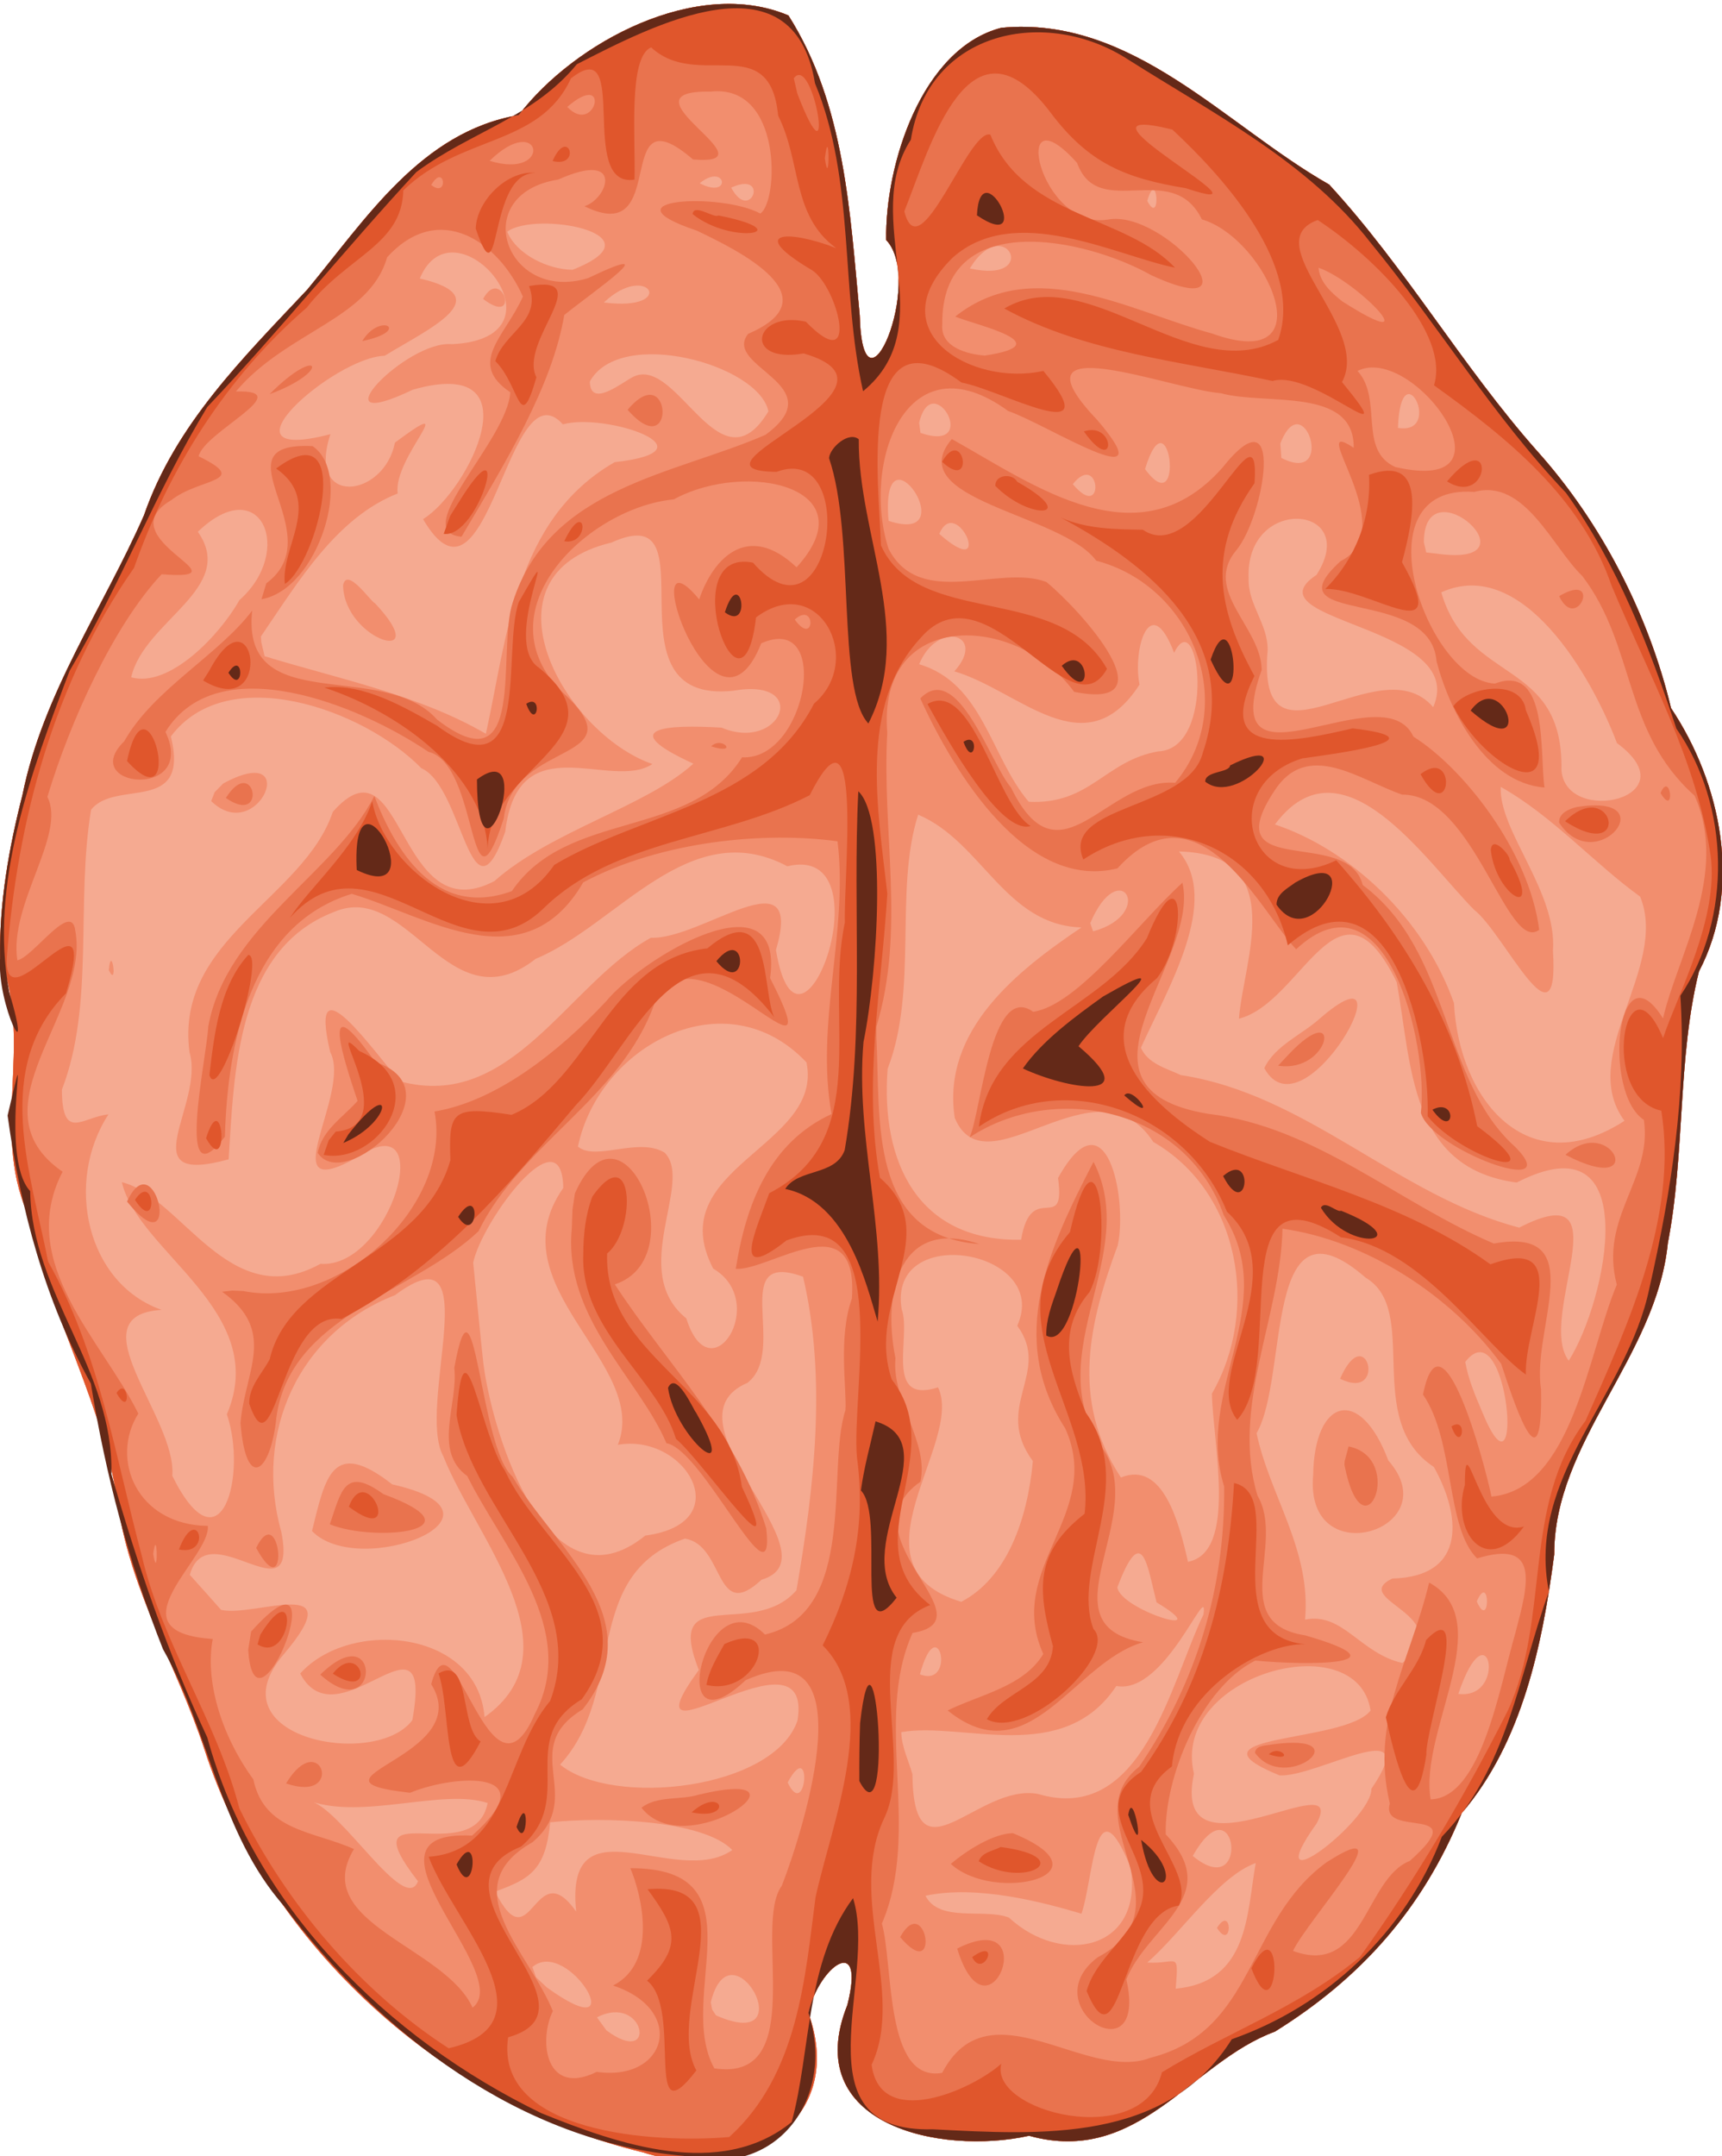 <?xml version="1.0"?>
<svg xmlns:rdf="http://www.w3.org/1999/02/22-rdf-syntax-ns#" xmlns="http://www.w3.org/2000/svg" xmlns:cc="http://creativecommons.org/ns#" xmlns:dc="http://purl.org/dc/elements/1.1/" xmlns:svg="http://www.w3.org/2000/svg" id="svg2" viewBox="0 0 271.75 340.13" version="1.0">
  <defs id="defs5">
    <filter id="filter2927">
      <feGaussianBlur id="feGaussianBlur2929" stdDeviation="1.53"/>
    </filter>
    <filter id="filter2943">
      <feGaussianBlur id="feGaussianBlur2945" stdDeviation="1.071"/>
    </filter>
    <filter id="filter2955">
      <feGaussianBlur id="feGaussianBlur2957" stdDeviation="0.612"/>
    </filter>
    <filter id="filter2963">
      <feGaussianBlur id="feGaussianBlur2965" stdDeviation="0.612"/>
    </filter>
  </defs>
  <path id="path2343" d="m0.016 151.06c5.445 13.96-1.93 27.95 4.956 41.71 3.14 15.46 11.602 29.17 13.7 44.98 2.055 13.47 9.266 25.13 13.546 38.08 10.044 31.11 37.636 56.11 69.312 63.73 15.43 4.99 32.3-4.63 26.04-22 1.62-7.29 9.09-12.82 6.16-1.27-7.57 18.95 14.69 23.74 28.67 20.64 17.31 4.8 25.57-11.58 38.79-16.43 13.45-8.36 23.31-19.27 29.48-34.46 9.58-11.24 12.72-26.53 14.6-40.81-0.05-17.76 16.12-31.14 17.93-49.12 2.73-14.1 1.5-29.18 4.91-42.86 6.92-13.15 3.55-29.63-4.41-41.55-3.51-14.672-10.94-29.207-21.15-40.574-11.79-13.311-20.73-28.899-32.8-42.012-16.4-9.312-31.05-26.687-51.73-24.728-12.58 3.246-18.37 21.633-18.17 33.474 6.05 6.364-3.71 30.064-4.18 11.862-1.53-16.127-2.32-33.196-11.25-47.283-14.4-6.108-33.716 4.157-42.56 15.719-15.387 2.617-24.077 16.334-33.363 27.529-10.131 10.782-20.799 21.236-25.782 35.623-6.437 14.654-15.942 28.09-19.167 44.1-2.142 8.37-3.669 16.99-3.532 25.65z" fill="#f5aa91"/>
  <path id="path2341" filter="url(#filter2955)" d="m0.016 151.06c5.445 13.96-1.93 27.95 4.956 41.71 3.14 15.46 11.602 29.17 13.7 44.98 2.055 13.47 9.266 25.13 13.546 38.08 10.044 31.11 37.636 56.11 69.312 63.73 15.43 4.99 32.3-4.63 26.04-22 1.62-7.29 9.09-12.82 6.16-1.27-7.57 18.95 14.69 23.74 28.67 20.64 17.31 4.8 25.57-11.58 38.79-16.43 13.45-8.36 23.31-19.27 29.48-34.46 9.58-11.24 12.72-26.53 14.6-40.81-0.05-17.76 16.12-31.14 17.93-49.12 2.73-14.1 1.5-29.18 4.91-42.86 6.92-13.15 3.55-29.63-4.41-41.55-3.51-14.672-10.94-29.207-21.15-40.574-11.79-13.311-20.73-28.899-32.8-42.012-16.4-9.312-31.05-26.687-51.73-24.728-12.58 3.246-18.37 21.633-18.17 33.474 6.05 6.364-3.71 30.064-4.18 11.862-1.53-16.127-2.32-33.196-11.25-47.283-14.4-6.108-33.716 4.157-42.56 15.719-15.387 2.617-24.077 16.334-33.363 27.529-10.131 10.782-20.799 21.236-25.782 35.623-6.437 14.654-15.942 28.09-19.167 44.1-2.142 8.37-3.669 16.99-3.532 25.65zm9.75 20.85c5.197-13.49 2.164-29.44 4.606-44.16 3.822-4.91 15.653 0.82 12.59-11.57 8.951-11.94 30.412-4.31 39.546 5.02 6.613 2.88 7.729 25.62 13.227 9.99 2.021-17.04 16.693-6.32 23.215-10.66-14.045-4.88-27.902-29.823-6.465-34.935 16.525-7.497-1.808 25.625 19.205 23.375 12.35-2.16 7.63 9.79-1.82 5.82-8.74-0.52-16.849 0.01-4.45 5.68-7.33 6.71-22.498 10.63-31.405 18.53-15.444 8.1-14.242-23.64-25.497-10.92-4.575 13.65-24.981 20.05-22.614 37.9 2.452 8.3-9.598 21.26 6.173 16.91 0.888-13.73 1.242-33.08 16.6-39.01 11.796-5.13 18.181 18.13 31.861 7.38 12.89-5.35 24.252-22.83 39.712-14.6 15.97-3.86 1.91 35.69-1.8 13.2 4.59-15.45-11.65-1.6-19.74-1.92-13.067 7.17-21.943 27.42-39.56 22.65-3.999-4.39-14.647-19.91-11.048-4.64 3.498 6.49-9.652 24.46 4.289 16.61 12.962-8.71 5.255 17.59-5.823 16.82-14.347 7.94-21.839-10.53-31.333-12.88 2.53 11.05 23.514 20.39 16.565 36.61 3.26 9.56-0.943 25.18-8.612 9.71 0.783-9.12-15.506-25.33-1.691-26.18-11.861-4.18-15.337-20.15-8.387-30.83-4.029 0.35-7.301 4.4-7.344-3.9zm7.406-18.85c1.485 3.04 0.386-4.52 0 0zm3.531-46.21c2.043-8.963 16.782-14.032 10.517-22.96 10.028-9.615 15.274 3.084 6.566 10.778-3.018 5.402-10.984 13.892-17.083 12.182zm9.25 141.59c2.795-9.91 17.177 7.24 14.441-6.77-4.379-15.6 2.702-31.45 17.942-37.35 14.803-11.03 3.32 17.5 7.604 25.37 5.076 12.81 21.438 30.65 6.524 41.2-1.072-13.81-21.266-15.6-29.086-6.88 5.926 11.37 21.182-11.97 17.692 7.36-5.794 7.77-31.628 2.81-20.289-10.4 10.898-12.84-4.752-5.75-9.897-7.01-1.625-1.86-3.284-3.68-4.931-5.52zm3.375-122.06c7.435 7.21 14.49-9.64 1.887-2.77l-1.344 1.37-0.543 1.4zm7.844-25.97c5.92-8.664 11.917-18.761 21.591-22.561-0.819-5.647 10.521-16.163-0.445-8.019-1.69 8.743-14.009 10.214-10.173-1.336-18.956 4.945 0.668-12.198 8.558-12.368 6.852-4.222 18.22-9.257 5.546-12.192 5.471-13.129 24.557 9.401 5.08 10.363-7.16-0.726-21.974 14.745-6.187 7.181 19.643-5.589 8.736 16.061 1.621 20.42 10.345 17.655 13.352-24.597 22.07-14.952 6.64-1.902 24.567 4.128 8.168 5.965-15.812 9.074-16.99 27.849-20.326 42.849-10.552-6.14-23.234-8.66-34.919-12.24l-0.521-2.21-0.063-0.9zm7.688 183.69c8.325 3.02 21.031-2.01 28.093 0.34-2.126 10.79-22.22-2.12-10.99 12.34-2.071 5.41-12.198-11.65-17.103-12.68zm0.375-42.57c7.519 7.75 33.766-2.63 12.666-7.36-9.477-7.4-10.546-1.18-12.666 7.36zm4.906-149.18c0.195 8.785 14.627 12.985 5 2.781-0.497-0.046-4.433-5.868-5-2.781zm20.531 106.84c1.381-6.55 14.035-23.68 14.219-11.78-10.881 15.47 13.709 27.64 8.613 40.52 10.646-1.9 19.156 12.35 4.326 14.32-15.208 12.29-24.047-15.48-25.551-27.16-0.57-5.3-1.07-10.6-1.607-15.9zm1.563-152.03c6.046 4.598 2.957-5.415 0 0zm1.906 251.25c5.498-2.01 7.962-3.36 8.685-10.93 8.49-0.91 24.154-0.37 28.734 4.37-8.73 6.17-26.483-8.29-24.636 9.71-6.647-9.43-7.044 8.37-12.783-3.15zm1.906-261.85c4.392-3.369 24.743 0.317 10.313 6-3.793-0.028-8.804-2.353-10.313-6zm3.969 273.75c5.7-4.87 16.414 13.44 2.281 3.22l-1.703-1.61-0.578-1.61zm4.375-31.93c10.584-11.58 3.147-29.89 19.689-35.65 6.34 0.97 4.68 13.4 12.09 6.49 12.4-3.7-16.26-25.08-2.21-31.07 6.49-5.04-3.16-21.07 8.77-16.74 3.77 16.07 1.76 33.29-1.04 49.46-6.89 7.94-20.97-1.51-15.41 12.58-12.784 17.56 18.27-8.36 15.57 7.99-3.71 10.86-29.125 13.73-37.459 6.94zm2.812-97.5c3.35-15.98 23.357-26.74 36.067-13.28 2.77 13.3-23.01 16.57-14.72 32.53 8.92 5.24-0.42 20.05-4.24 7.86-9.24-7.47 1.22-21.39-3.41-26.14-4.06-2.54-10.916 1.39-13.697-0.97zm1.875-120.69c4.806-8.714 26.712-2.66 28.182 4.703-7.67 12.772-14.27-8.728-21.25-5.488-1.837 0.885-6.836 5.099-6.932 0.785zm1.125 258.06c7.617-3.9 9.637 8.08 1.5 2.06l-1.5-2.06zm1.094-270.53c7.083-6.696 11.763 1.513 0 0zm15.123-18.812c4.22-3.405 5.12 2.679 0 0zm1.75 286.97c3.2-13.03 14.9 8.28 0.82 2.06l-0.61-0.93-0.21-1.13zm3.22-286.28c6.17-2.786 3.06 5.77 0 0zm8.91 251.6c3.98-7.36 2.97 6.24 0 0zm15.78-112.59c4.85-12.56 1.01-28.25 4.82-40.09 10.09 4.28 13.72 17.45 25.77 17.79-9.96 6.7-22.12 16.16-20 30.05 5.01 11.97 22.33-10.01 31.32 3.78 13.77 7.94 16.81 26.68 9.26 39.72 0.16 7.85 4.06 25.02-3.77 26.53-1.39-6.07-3.93-16.04-10.59-13.3-8.07-12.31-4.91-24.66-0.49-36.65 1.56-7.43-1.83-24.32-9.43-10.6 1.25 9.14-4.23 0.14-5.83 9.74-16.28 0.29-22.19-12.27-21.06-26.97zm0.15-86.442c-1.42-16.433 12.31 4.089 0 0zm2 191.09c9.75-1.71 25.54 5.4 33.94-7.28 7.76 1.49 14.62-17.21 13.75-11.28-5.24 10.88-9.66 33.21-26.12 28.31-9.51-1.77-19.62 14.62-19.81-3.11-0.62-2.2-1.71-4.31-1.76-6.64zm0.07-66.69c-2.34-13.86 23.68-9.42 18.23 2.58 5.47 7.38-3.91 12.74 2.47 21.35-0.84 9.14-4.07 18.43-11.3 22.2-18.5-5.52 0.55-25.19-3.67-33.83-8.6 2.76-4.17-8.05-5.73-12.3zm2.75-101.78c2.9-7.048 10.79-4.7 5.56 1.12 10.32 3.05 20.64 15.39 29.22 2.09-1.13-5.59 1.69-14.954 5.46-5.01 3.92-8.047 6.75 15.16-2.49 15.55-8.4 1.44-10.74 8.44-20.46 7.95-6.03-7.13-7.23-18.73-17.29-21.7zm0-38.091c2.11-8.848 9.88 4.916 0.21 1.598l-0.21-1.598zm0.12 197.44c2.91-10.61 5.81 2.25 0 0zm0.88 34.93c8.23-1.74 18.56 1.04 24.62 2.83 1.92-5.54 2.07-21.28 7.76-7.28 2.04 13.01-10.83 15.64-19.22 7.89-3.92-1.5-10.99 0.84-13.16-3.44zm2.18-214.84c2.73-6.449 8.93 7.901 0 0zm4.82-41.875c5.53-9.1 11.36 2.541 0 0zm16.25 34.031c4.32-5.41 5.17 6.16 0 0zm2.75 69.254c4.65-10.92 10.48-1.48 0.45 1.3l-0.45-1.3zm4.28 104.78c3.96-10.48 4.72-3.36 6.19 2.37 9.91 5.96-5.7 1.21-6.19-2.37zm3.72-85.13c4.28-9.49 12.61-23.11 6-30.96 17.57 0.41 10.09 17.48 9.47 26.38 10.05-2.54 15.74-24.49 24.89-5.77 2.42 13.09 1.95 29.36 18.94 31.62 20.39-10.49 14.18 18.77 8.21 28.11-5.17-6.89 9.03-29.65-7.81-21-19.07-4.98-33.49-21.03-53.39-24.06-2.22-1.04-5.24-1.8-6.31-4.32zm0.65-91.279c3.83-12.619 6.45 8.744 0 0zm0.35 235.6c5.27-4.57 11.29-13.63 17.12-15.7-1.44 7.97-1.05 18.74-12.63 19.82 0.49-6.16 0.27-3.83-4.49-4.12zm0-277.91c1.6-5.539 2.24 4.22 0 0zm7.18 261.09c6.94-12.25 9.23 7.64 0 0zm0.19-12.97c-3.74-15.57 25.79-23.67 27.87-9.97-3.95 5.21-30.38 3.68-14.37 10.23 5.93 0.36 22.91-10.22 14.5 2.12 0.11 4.95-18.37 19.1-8.64 5.46 5.28-9.92-23.21 10.09-19.36-7.84zm3.63 24.32c2.49 3.89 2.48-3.9 0 0zm5-212.82c-0.62-13.307 17.81-11.737 10.72-0.635-11.16 7.41 24.12 7.936 18.4 20.881-8.53-9.99-27.93 12.11-26.12-9.06 0.02-4.115-3.12-7.156-3-11.186zm1.25 134.79c5.16-8.94 0.93-38.73 17.22-24.54 8.71 5.17-0.53 22.47 10.75 29.85 4.14 7.32 5.48 17.3-6.55 17.61-7.02 3.4 10.82 5.75 1.59 13.32-6.67-1.5-9.38-8.05-15.36-6.84 1-10.97-5.54-19.49-7.65-29.4zm1.22-57.6c6.27 11.46 23.73-20.77 8.78-7.84-2.82 2.55-7.12 4.29-8.78 7.84zm1.68-38.44c10.6-14.23 23.75 5.71 31.44 13.47 4.75 3.66 13.48 22.95 12.43 6.43 0.69-9.28-8.56-18.88-8.24-25.83 8.16 4.57 14.71 12.05 22 17.31 4.59 11.2-10.04 25.15-2.47 35.37-15.25 9.9-26.13-3.25-26.91-18.57-4.72-13.45-16.48-24.26-28.25-28.18zm0.85-60.09c3.65-9.512 8.91 6.751 0.16 2.26l-0.16-2.26zm5.18 162.75c-1.4 15.72 21.44 8.57 11.86-2.33-4.48-11.92-11.69-9.77-11.86 2.33zm4.25-15.22c7.51 3.7 4.2-9.58 0 0zm9.13-150c0.45-12.577 7.32 1.194 0 0zm4.09 18.032c0.03-12.645 18.72 4.252 1.85 1.781l-1.48-0.166-0.37-1.615zm2.75 7.906c12.81-5.794 23.77 13.281 27.72 23.781 11.74 8.65-8.07 13.17-8.76 4.26 0.35-17.65-14.73-13.4-18.96-28.041zm2.69 173.78c4.81-14.24 7.85 0.98 0 0zm1.09-52.37c6.9-8.91 9.49 24.57 2.62 7.75-1.08-2.51-2.14-5.05-2.62-7.75zm1.82 37.78c2.15-4.88 2.15 4.87 0 0z" fill="#f28e6e"/>
  <path id="path2339" filter="url(#filter2927)" d="m0.016 151.06c5.445 13.96-1.93 27.95 4.956 41.71 3.14 15.46 11.602 29.17 13.7 44.98 2.055 13.47 9.266 25.13 13.546 38.08 10.044 31.11 37.636 56.11 69.312 63.73 15.43 4.99 32.3-4.63 26.04-22 1.62-7.29 9.09-12.82 6.16-1.27-7.57 18.95 14.69 23.74 28.67 20.64 17.31 4.8 25.57-11.58 38.79-16.43 13.45-8.36 23.31-19.27 29.48-34.46 9.58-11.24 12.72-26.53 14.6-40.81-0.05-17.76 16.12-31.14 17.93-49.12 2.73-14.1 1.5-29.18 4.91-42.86 6.92-13.15 3.55-29.63-4.41-41.55-3.51-14.672-10.94-29.207-21.15-40.574-11.79-13.311-20.73-28.899-32.8-42.012-16.4-9.312-31.05-26.687-51.73-24.728-12.58 3.246-18.37 21.633-18.17 33.474 6.05 6.364-3.71 30.064-4.18 11.862-1.53-16.127-2.32-33.196-11.25-47.283-14.4-6.108-33.716 4.157-42.56 15.719-15.387 2.617-24.077 16.334-33.363 27.529-10.131 10.782-20.799 21.236-25.782 35.623-6.437 14.654-15.942 28.09-19.167 44.1-2.142 8.37-3.669 16.99-3.532 25.65zm2.719 0.44c-1.368-8.88 7.774-19.81 4.741-25.78 3.522-11.73 10.414-27.027 18.026-35.124 14.175 1.075-8.888-5.597 1.516-11.687 4.5-3.557 12.697-2.833 4.327-6.928 0.859-3.848 15.838-10.515 5.881-10.221 8.03-9.516 21.09-11.383 23.863-21.165 8.216-9.046 17.6-2.446 21.428 6.193-2.808 6.325-8.873 10.464-1.987 15.094-0.447 7.601-16.158 22.048-7.696 22.786 6.935-11.695 14.292-23.662 16.211-34.971 4.525-3.663 16.746-12.024 3.755-5.818-13 3.997-19.071-13.286-4.682-15.559 10.42-4.683 7.87 3.049 4.118 4.213 13.775 6.831 4.056-18.613 17.135-7.374 13.34 1.085-12.453-10.963 2.75-10.705 11.4-1.273 10.75 17.401 7.86 19.233-6.11-3.347-25.161-2.364-10.02 2.695 6.62 3.159 21.57 10.503 8.1 16.286-4.14 5.239 13.57 8.017 2.74 15.927-14.4 6.296-34.086 8.219-39.882 26.426-2.57 7.599 2.371 29.549-11.965 18.479-8.54-9.61-30.981-0.13-29.159-17.167-5.355 7.057-15.563 12.407-20.188 20.607-7.485 7.32 11.589 9.31 6.506-1.48 8.287-13.38 30.61-4.21 41.493 3.14 8.106 1.94 6.246 27.93 11.883 10.54 1.524-12.85 22.102-8.58 8.715-20.45-11.945-12.846 4.801-28.634 18.117-29.908 11.59-6.277 30.8-1.85 19.39 10.714-7.75-7.319-13.22-1.332-15.37 5.062-10.474-12.644 2.28 25.902 9.79 6.932 11.23-4.996 7.18 18.53-3.02 17.98-8.24 13.06-27.535 8.16-36.338 21.11-12.191 4.47-18.561-6.79-21.701-15-6.218 12.23-23.358 20.61-26.205 36.37-0.292 5.27-5.323 27.74 2.624 17.37 0.413-14.64 3.915-33.36 20.015-38.31 11.8 3.47 27.227 14.18 36.541-1.82 12.354-6.52 28.534-8.05 40.124-6.47 1.74 14.15-3.54 28.71-0.94 43.03-9.87 4.53-13.54 14.38-15.12 24.42 5.41 0.33 19.38-10.64 18.33 4.68-2.2 6.11-0.79 14.31-1.02 17.62-3.06 9.25 2.07 31.94-12.7 35.39-9.51-9.5-16.06 19.5-3.05 7.2 19.2-8.55 9.3 23.17 5.71 32.43-4.68 6.27 4.45 31.07-10.65 28.81-6.26-11.29 7.8-31.63-13.257-31.58 1.847 4.37 4.337 14.91-2.725 18.51 11.652 3.86 8.502 15.21-2.576 13.62-8.04 3.95-9.243-4.83-6.928-9.59-3.81-9.42-15.803-19.51-3.219-26.63 8.538-7.24-2.406-14.71 7.927-20.97 11.258-14.28-4.367-25.35-11.066-36.71-5.266-4.54-5.953-35.11-9.193-17.16 0.65 5.65-3.46 13.08 2.045 17.07 5.738 11.53 17.647 24.2 10.675 37.5-7.165 16.65-12.828-17.71-16.366-4.67 7.285 11.55-22.357 15.01-3.334 17.13 7.329-3 21.496-3.63 9.792 6.76-20.103-1.01 6.975 21.89 0.07 27.14-4.379-9.7-25.797-13.29-18.716-25.02-6.363-2.86-14.183-2.81-15.88-10.99-5.269-7.25-7.623-15.84-6.404-22.15-16.366-1.11-0.288-12.78-0.778-17.84-11.23-0.14-15.474-10.56-10.969-17.72-5.682-11.53-19.379-23.83-11.95-38.15-14.517-10.02 4.385-25.04 2.006-38.03-0.609-4.82-6.64 4.17-9.149 4.68zm17.312 38.06c8.863 10.87 4.498-9.78 0 0zm4.125 55.57c0.686-4.85 0.813 4.83 0 0zm10.875-41.35c8.746 6.22 3.589 12.52 2.906 20.69 0.845 10.91 4.771 7.93 5.657-0.81 2.147-16.21 21.503-19.56 31.899-29.42 6.809-13.87 22.47-20.99 27.791-35.97 6.25-14.16 28.89 16.93 18.23-3.97 2.31-16.77-20.2-3.21-25.841 3.62-7.52 8.07-17.372 15.81-27.12 17.43 2.844 14.9-15.02 31.35-30.182 28.32l-1.738-0.07-1.602 0.18zm0.594-77.9c6.658 4.64 4.53-7.11 0 0zm3.531 134.37c0.997 16.39 14.749-18.82 0.454-2.85l-0.454 2.85zm1.25-16.06c5.359 9.79 3.894-7.91 0 0zm0.844-149.66c8.942-1.528 14.658-19.69 8.058-24.153-15.82-0.74 3.272 13.844-7.296 21.646l-0.762 2.507zm1.281-32.344c9.916-3.656 7.929-8.009 0 0zm2.594 219.16c9.385 3.26 5.498-9.03 0 0zm5-99.47c4.305 6.58 22.504-9.92 9.063-14.35-9.151-12.94-4.794 0.16-2.773 6.15-2.264 2.57-5.625 4.6-6.29 8.2zm0.406 82.31c9.415 8.51 9.764-9.59 0 0zm1.5-23.72c7.052 2.89 24.419 1.08 8.456-4.76-6.13-4.45-6.643-0.46-8.456 4.76zm5.125-186.66c7.912-1.633 2.801-4.666 0 0zm10.875-24.625c2.146-3.631 2.79 2.202 0 0zm9.219-3.813c8.25-8.039 10.092 3.122 0 0zm12.25-8.5c6.985-6.029 4.475 4.693 0 0zm0.719 176.93c-1.372 14.1 10.655 23.76 14.935 33.88 5.78 0.92 17.23 26.53 15.75 13.43-4.69-15.21-15.72-25.97-23.895-38.49 12.805-4.21 1.198-31.16-6.298-14.36l-0.383 2.54-0.109 3zm8.812-129.15c7.713 8.807 6.973-8.346 0 0zm2.183 220.53c7.06 9.08 28.73-6.77 9.01-2.05-2.89 0.9-6.49 0.11-9.01 2.05zm11-167.44c4.38 1.44 1.78-1.71 0 0zm13.19-19.999c3.38-3.027 3.22 4.459 0 0zm12.88 64.219c4.63-15.23 0.84-30.7 1.72-46.37-1.65-19.619 20.44-18.892 29.48-6.45 15.37 3.08 1.15-12.78-4.36-17.318-7.42-2.876-19.92 4.404-24.92-5.244-4.33-13.428 2.76-33.514 18.88-21.735 5.95 1.998 25.11 14.316 14.04 1.398-14.35-15.084 11.51-4.828 19.54-4.202 7 1.938 21.07-1.08 20.95 8.606-7.98-5.323 7.93 12.926-2.06 17.872-11.45 10.402 14.19 3.736 15.13 15.803 2.03 7.74 7.66 19.17 17.04 19.92-0.81-5.14 0.75-19.64-7.82-16.4-10.68-0.44-21.81-31.576-3.26-30.237 7.95-2.185 12.34 8.762 17.04 13.263 8.49 11.154 6.33 24.494 17.72 34.654 5.47 12.28-2.72 25.27-4.98 35.14-7.28-11.66-9.6 11.71-3.02 16.01 1.39 9.45-7.1 15.33-4.27 26-4.55 10.73-7.01 32.31-19.78 33.43-1.15-5.58-7.9-30.49-10.81-16.1 5.05 7.3 3.56 20.96 8.54 25.85 10.03-3.06 8.08 4.03 6.04 11.77-2.56 8.81-5.38 26-13.37 26.25-1.87-10.8 10.75-28.18-0.24-34.21-3 12.52-9.33 21.8-6.2 34.86-1.64 5.63 13.45-0.11 3.14 9.06-7.08 2.76-7.23 18.35-18.42 14.19 2.12-4.64 18.21-22.25 5.31-13.99-12.78 9.28-11.17 26.65-27.81 30.85-10.11 3.97-25.46-11.74-32.87 2.38-9.09 1.58-7.66-16.91-9.51-23.55 6.3-14.79-1.41-32 4.84-45.85 12.59-2.08-11.11-15.23 1.23-23.85 1.41-6.18-4.55-12.77-3.93-19.49-2.18-10.79 0.92-22.22 13.24-18.01-17.55-1.26-15.59-19.61-16.25-32.63v-1.67zm3.75 143.63c6.48 7.65 4.1-7.35 0 0zm3.18-195.41c5.48 12.04 16.8 30.39 31.12 26.81 12.8-14.11 22.58 6.82 28.19 12.77 14.16-13.19 20.94 14.92 19.69 25.8 1.62 5.82 23.03 13.64 14.91 5.4-11.8-10.54-9.98-30.82-24.09-41.34-2.3-9.28-23.29-0.59-13.99-14.78 5.24-8.24 13.39-1.84 20.22 0.52 11.31-0.12 16.57 25.17 21.62 21.32-1.6-12.5-12.09-25.62-19.85-30.47-4.78-10.38-31.45 10.53-23.95-10.52-0.04-6.767-9.38-12.481-3.99-18.893 4.44-5.34 7.81-25.602-2.21-13.002-13.2 14.917-29.52 2.828-42.69-4.531-8.19 9.653 17.36 11.75 22.78 19.188 15.36 4.029 22.61 22.938 12.46 35.038-10.89-0.85-18.2 16.63-25.91 0.74-3.17-3.59-8.37-20.15-14.31-14.05zm3.47-59.001c-0.21-18.373 22.39-13.73 33.01-7.747 17.63 8.09 2.11-10.424-6.85-8.797-10.88 1.818-15.71-20.996-4.88-8.925 3.35 9.282 15.01-0.695 19.68 8.893 10.34 3.064 19.73 24.508 1.7 18.042-13.16-3.582-28.2-12.537-40.62-2.699 3.4 1.381 16.73 4.321 4.67 6.151-2.74-0.212-7.04-1.305-6.71-4.918zm0.85 218.66c12.89 10.39 19.82-7.6 30.83-10.76-16.37-2.69 1.5-20.14-6.63-30.93-9.74-14.99 6.33-30.15-1.18-44.86-7.05 13.66-13.74 27.67-4.46 42.06 6.11 13.56-9.59 21.97-3.47 35.58-3.09 5.16-10.01 6.4-15.09 8.91zm0.5 24.21c6.96 6.35 25.73 1.68 9.79-4.85-3.08 0.04-7.35 2.76-9.79 4.85zm1 13.35c4.95 16.09 13.78-6.95 0 0zm1.97-127.97c13.13-8.7 34.03-4.94 40.11 12.3 9.09 14.29-4.69 27.68 0.06 42.8 0.13 16.06-4.37 30.88-13.41 44.18-10.7 8.37 8.52 22.04-6.58 30.09-10.3 7.83 8.06 19.07 4.55 3.47 3.36-8.47 15.5-13.08 6.21-22.89-0.22-9.13 5.67-23.22 14.14-27.41 8.17 0.79 24.35 0.78 7.86-3.98-12.38-1.91-3.04-14.42-7.51-22.03-4.25-14.02 3.62-28.04 3.94-42.12 13.09 1.81 26.55 10.43 34.51 21.32 2.72 8.33 6.57 19.16 6.29 4-1.54-9.55 7.98-25.77-7.45-22.98-15.26-6.49-28.09-18.43-45.05-20.46-24.17-3.97-1.23-23.94-4.09-36.46-6.84 6.17-16.47 19.32-23.55 20.36-6.67-4.78-8.19 15.67-10.03 19.81zm45.03 97.09c4.85 6.68 16.91-3.29 2.7-1.32-0.78 0.2-2.6 0.05-2.7 1.32zm3.65-108.4c8.34 1.28 10.34-10.96 1.66-1.77-0.55 0.59-1.1 1.18-1.66 1.77zm6.38-125.88c6.14 2.099 17.8 14.245 3.76 5.316-1.68-1.331-3.59-3.003-3.76-5.316zm4.09 188.88c3 15.16 9.75-1.13 0.65-2.93l-0.62 2.33-0.03 0.6zm2.06-172.6c8.84-4.424 26.17 19.803 5.98 15.165-5.96-2.682-1.92-10.716-5.98-15.165zm31.82 71.277c5.86 8.88 16.91-4.75 2.81-2.48-1.17 0.25-2.92 0.96-2.81 2.48zm0-35.746c2.84 5.946 6.89-4.088 0 0zm1 88.126c13.24 6.97 7.35-6.66 0 0zm15-57.06c2.4 3.99 1.58-3.72 0 0z" fill="#e9734e"/>
  <path id="path2337" filter="url(#filter2963)" d="m0.016 151.06c5.445 13.96-1.93 27.95 4.956 41.71 3.14 15.46 11.602 29.17 13.7 44.98 2.055 13.47 9.266 25.13 13.546 38.08 10.044 31.11 37.636 56.11 69.312 63.73 15.43 4.99 32.3-4.63 26.04-22 1.62-7.29 9.09-12.82 6.16-1.27-7.57 18.95 14.69 23.74 28.67 20.64 17.31 4.8 25.57-11.58 38.79-16.43 13.45-8.36 23.31-19.27 29.48-34.46 9.58-11.24 12.72-26.53 14.6-40.81-0.05-17.76 16.12-31.14 17.93-49.12 2.73-14.1 1.5-29.18 4.91-42.86 6.92-13.15 3.55-29.63-4.41-41.55-3.51-14.672-10.94-29.207-21.15-40.574-11.79-13.311-20.73-28.899-32.8-42.012-16.4-9.312-31.05-26.687-51.73-24.728-12.58 3.246-18.37 21.633-18.17 33.474 6.05 6.364-3.71 30.064-4.18 11.862-1.53-16.127-2.32-33.196-11.25-47.283-14.4-6.108-33.716 4.157-42.56 15.719-15.387 2.617-24.077 16.334-33.363 27.529-10.131 10.782-20.799 21.236-25.782 35.623-6.437 14.654-15.942 28.09-19.167 44.1-2.142 8.37-3.669 16.99-3.532 25.65zm1.062 0.04c1.637-21.68 7.473-43.53 20.066-61.505 5.552-15.75 14.568-30.088 27.261-41.063 6.358-8.166 15.013-9.807 15.241-18.496 9.078-8.822 21.482-6.865 26.452-17.661 9.539-7.522 0.911 17.399 10.032 15.96 0.19-6.46-1.024-19.366 2.63-20.859 7.36 6.827 18.75-2.797 20.04 10.775 3.69 7.303 2.11 15.771 9.17 20.9-7.64-2.982-14.24-2.69-3.82 3.476 3.98 2.515 7.77 17.098-0.98 8.125-8.23-1.847-10.03 6.708-0.35 5.005 19.21 5.55-21.09 18.507-4.27 18.682 13.19-4.913 8.81 28.581-3.73 14.32-12.56-2.48-1.75 27.961 0.49 8.64 9.91-7.385 17.23 6.781 9.16 13.591-8.19 15.89-27.62 17.4-41.003 25.46-9.779 14.07-26.875 0.77-28.722-10.04-2.459 7.25-9.918 13.57-12.999 18.4 13.009-14.68 26.794 11.26 39.982-1.46 11.218-11.03 28.442-10.84 42.062-17.91 8.48-16.89 5.31 12.97 5.54 20.1-3.28 15.39 4.54 34.21-11.93 42.69-2.1 5.82-6.21 14.52 2.71 7.46 16.88-6.27 10.18 23.93 11.13 34.24 1.51 11.05-0.86 20.47-5.41 29.64 9.25 9.18 1.42 28.06-1.13 39.74-1.64 12.42-2.68 27.94-13.62 37.82-11.52 1.02-37.087-0.53-34.895-15.73 16.132-4.53-14.546-23.46 2.031-30.08 8.919-7.61-0.956-16.86 9.592-23.25 10.452-14.47-6.663-24.18-12.118-36.05-3.826-5.5-6.428-25.75-7.643-8.8 2.509 15.18 21.074 28.41 14.773 45.11-7.251 8.61-6.495 23.65-19.173 24.59 3.863 10.36 20.28 26.27 3.15 30.21-14.043-9.11-25.625-22.78-33.018-37.83-3.602-13.92-12.148-25.93-15.388-39.8-4.232-15.87-6.686-32.09-14.8-46.47-2.709-13.91-8.868-30.46 2.825-42.33 5.705-18.98-9.945 5.68-9.338-5.6zm17.313 68.65c2.41 4.29 1.89-2.87 0 0zm1.656-99.69c9.423 10.36 3.216-15.3 0 0zm1.25 69.22c3.691 5.75 3.192-4.77 0 0zm6.938 55.16c5.425 1.11 2.882-7.53 0 0zm3.812-137.09c11.349 6.8 8.207-15.19 0.977-1.54l-0.977 1.54zm0.469 72.21c3.739 6.7 2.727-8.65 0 0zm0.531-9.96c1.511 4.93 8.922-18.82 6.139-18.96-4.548 4.95-5.383 12.54-6.139 18.96zm6.281 51.84c4.096 11.8 4.92-14.91 14.556-13.36 15.486-8.12 25.969-20.68 36.992-33.74 8.961-9.26 17.124-32.26 31.294-13.89-1.95-4-0.26-19.41-10.54-10.84-15.496 1.73-18.629 21.14-30.894 26.26-9.38-1.43-9.939-0.62-9.658 7.14-4.424 15.56-25.306 17.5-28.513 31.41-1.192 2.28-3.272 4.25-3.237 7.02zm1.313 37.97c5.421 3.36 6.778-11.74 0.444-1.53l-0.444 1.53zm2.937-185.5c7.496 5.256 0.674 12.337 1.375 18.218 5.173-3.258 11.137-27.532-1.375-18.218zm7.5 108.28c8.235 1.64 17.664-11.04 5.625-16.38-6.183-6.34 7.212 11.84-3.727 12.71l-1.107 1.38-0.791 2.29zm0.094-73.72c12.239 4.04 25.214 13.82 25.79 25.45 0.157-12.98 21.968-17.24 8.099-28.57-6.315-4.18 4.697-24.131-3.201-10.349-2.691 7.799 2.187 30.599-12.875 19.499-5.222-2.99-11.648-6.74-17.813-6.03zm1.344 155.56c7.139 4.62 4.419-5.55 0 0zm2.531-26.34c8.841 6.67 2.891-7.56 0 0zm14.156 26.31c2.012 5.35 0.606 22.37 6.638 10.73-3.314-2.01-1.513-13.71-6.638-10.73zm0.813-179.78c5.612 0.803 11.079-19.143 2.292-4.847l-1.267 2.011-1.025 2.836zm5.062-48.156c4.166 12.291 1.748-9.17 9.552-8.77-4.452-0.581-9.431 4.341-9.552 8.77zm3.094 20.906c3.934 3.908 3.794 11.899 6.476 2.557-2.861-5.774 9.769-16.312-1.156-14.401 2.086 5.593-4.044 7.309-5.32 11.844zm9.031-31.562c4.647 1.13 2.44-5.605 0 0zm1.844 59.968c4.214 0.748 3.425-7.167 0 0zm3 112.47c-0.501 11.98 11.723 19.6 14.633 29.15 4.23 3.51 18.06 23.79 10.39 7.54-2.13-15.9-21.774-20.53-21.261-36.78 4.721-3.95 4.161-18.16-2.319-9.01-1.107 2.89-1.428 6.02-1.443 9.1zm10.063 114.62c5.7 4.38-0.66 25.2 7.78 14.16-5.18-9.49 9.02-30.06-7.7-28.59 4.5 6.13 5.55 8.92-0.08 14.43zm7.03-26.56c6.61 1.41 4.93-4.33 0 0zm0.16-252.13c6.26 5.011 17.15 2.818 4.08 0.215-0.69 0.514-3.87-1.97-4.08-0.215zm2.18 232.03c8.2 1.97 12.26-10.71 2.84-6.45-1.13 2.04-2.43 4.11-2.84 6.45zm13.79-253.46c3.11-4.164 6.81 18.636 0.55 2.4l-0.55-2.4zm4.9 12.656c0.74-6.078 0.8 5.461 0 0zm7.38 300.72c5.34-11.33-3.89-26.31 1.96-38.84 4.95-10.05-4.72-29.12 7.29-33.68-12.6-9.68 3.24-23.68-6.07-35.57-4.26-12.53 8.52-22.79-1.87-31.83-2.71-14.98 0.29-30.12 1.17-44.8-1.47-13.18-4.61-29.71 5.24-40.35 10.39-12.043 23.65 15.43 29.42 4.86-7.62-13.619-29.79-6.392-35.67-19.477-0.31-9.773-3.89-38.04 12.72-25.683 6.23 1.124 23.5 10.893 12.91-1.841-11.23 2.525-26.18-6.22-14.29-17.885 9.85-8.715 25.51-0.371 35.06 1.608-7.69-8.267-23.84-7.852-29.13-20.99-3.42-1.113-11.16 21.749-13.58 12.096 4.11-10.294 10.28-32.551 23.12-15.524 6.08 8.063 11.88 10.314 21.31 11.875 16.34 5.465-21.65-14.06-2.13-9.25 8.42 7.841 20.74 21.663 16.71 33.182-13.79 7.499-30.09-12.734-43.23-4.951 12.75 6.968 28.06 8.35 42.33 11.431 6.5-1.926 21.08 12.503 10.96 0.17 4.68-8.615-13.67-22.028-3.83-25.56 9.2 6.041 20.86 17.88 18.35 26.072 11.51 8.264 23.21 17.623 28.02 31.594 5.85 14.063 13.38 27.413 15.63 42.563 1.36 9.94-5.36 22.25-7.5 28.83-5.93-14.11-10.23 9.28-0.28 11.45 2.65 16.61-5.2 33.65-11.96 48.92-10.1 13.31-5.46 30.99-12.29 45.78-6.7 13.31-14.66 26.77-23.31 38.8-9.74 8.03-21.11 11.96-31.25 18.2-3.08 12.38-27.38 6.24-25.34-1.36-4.78 4.26-19.15 10.47-20.47 0.16zm8.81-214.66c3.36 6.07 11.53 20.66 16.28 19.25-5.45-3.37-9.12-23.28-16.28-19.25zm2.31-38.215c5.28 4.945 3.37-5.86 0 0zm4.75 235.9c1.75 3.59 4.68-3.36 0 0zm1.03-15.12c7.07 4.54 15.98-0.62 3.46-2.25-1.1 0.6-2.98 0.82-3.46 2.25zm0.03-115.88c13.69-9.36 32.94-2.13 39.14 13.4 10.88 10.01-4.06 25.75 1.62 32.84 7.98-8.76-2.81-41.11 16.39-28.79 12.71 1.58 22.38 16.85 29.17 21.65-0.35-7.43 7.8-22.23-5.59-17.39-13.16-9.53-29.67-13.4-44.27-19.33-9.47-6.04-20.29-15.9-8.36-25.81 5.02-6.65 4.22-20.65-1.59-6.31-7.1 11.34-24.57 14.35-26.51 29.74zm1.25 93.47c6.3 3.44 20.78-10.25 16.82-14.25-3.59-9.64 6.99-22.8-1.2-34.12-2.74-6.63-4.49-13.03 0.58-19.01 3.84-7.35 1.35-28.87-3.08-9.47-12.48 14.6 4.19 28.56 2.31 44.44-7.81 6.11-7.51 11.78-4.99 20.91-0.44 6.2-7.78 6.99-10.44 11.5zm1.35-194.56c5.44 5.538 13.55 5.016 3.44-0.66-0.78-1.421-3.54-1.106-3.44 0.66zm10.34 5c13.87 7.445 28.53 19.082 22.4 37.082-2.26 9.1-22.52 8.12-18.86 16.85 13.21-8.71 28.83-1.55 32.27 13.54 16.23-13.96 22.43 14.87 22.07 26.97 5.18 6.52 21.26 11.59 7.82 1.56-3.23-16.19-11.47-29.87-22.25-41.94-13.58 6.54-19.14-11.84-5.35-16.08 5.17-0.72 22.61-3.01 7.94-4.73-8.73 2.01-22.14 5.05-15.5-8.27-5.77-10.496-7.6-19.688 0.02-30.412 0.94-14.253-8.82 13.443-17.63 7.34-4.35-0.068-8.88-0.108-12.93-1.91zm3.63-13.594c5.15 7.276 5.05-1.698 0 0zm0.43 246.04c5.37 12.89 5.43-12.2 14.56-13.49 2.95-6.24-10.65-15.1-1.1-21.94 1.11-12.05 14.31-19.52 21.05-19.28-14.92-1.47-2.37-23.48-11.25-25.44-0.9 16.52-4.82 31.91-14.65 45.56-9.48 6.11 3.19 13.7-0.3 21.74-1.9 4.83-6.92 7.82-8.31 12.85zm26-3.6c4.36 11.51 5.31-10.47 0 0zm2.75-33.75c4.38 1.44 1.78-1.71 0 0zm8.91-183.84c7.16-0.235 20.22 10.172 12.11-4.222 1.9-7.046 3.89-17.079-5.21-13.783 0.4 6.677-2.12 13.295-6.9 18.005zm9.56 178c1.26 5.63 4.37 19.12 6.39 5.91-0.18-4.08 7.29-25.67-0.04-18.1-1.15 4.56-5.03 7.82-6.35 12.19zm5.47-148.78c4.82 8.64 5.88-4.55 0 0zm4.19-46.191c6.85 4.276 7.78-9.238 0 0zm0.69 149.09c1.64 4.55 2.73-1.79 0 0zm0.31-113.62c4.89 9.79 18.66 17.18 11.44 0.65-0.7-5.23-9.4-3.63-11.44-0.65zm1.81 122.87c-2.19 7.17 3.3 14.82 9.32 6.53-6.96 2.25-9.31-17.13-9.32-6.53zm4.1-100.12c0.84 7.36 8.49 11.34 2.96 1.48 0.13-0.7-2.85-4.11-2.96-1.48zm11.71-4.6c10.68 6.89 7.55-7.32 0 0z" fill="#e0562c"/>
  <path id="path2331" filter="url(#filter2943)" d="m0.016 151.06c-0.564 7.62 5.423 18.91 1.438 5.44-3.217-17.11 3.512-34.77 9.531-50.67 7.962-13.503 13.601-28.213 21.713-41.61 11.387-11.994 21.761-24.934 33.004-37.076 8.642-6.401 18.398-8.57 25.331-17.01 11.798-6.024 34.158-17.837 37.578 2.992 6.39 15.433 3.99 32.616 7.59 48.594 12.73-10.46-0.57-27.129 7.54-39.677 2.74-17.301 21.4-21.073 34.38-12.594 13.44 8.519 28.3 16.097 38.17 28.837 10.62 12.929 19.29 27.315 30.85 39.48 8.11 11.281 13.22 24.444 17.41 37.174 8.49 12.16 8.82 29.91 0.63 42.15 1 15.51-1.48 31.02-4.88 46.09-3.52 17.04-19.48 29.68-15.87 47.88-4.8 13.45-6.55 27.97-16.9 38.71-5.81 15.26-18.38 26.76-33.14 31.93-10.34 16.44-30.2 15.07-47.2 14.21-21.73 0.58-8.58-23.9-12.57-36.46-7.54 10.13-6.63 24.16-9.69 35.32-11.27 9.14-27.415 3.49-39.49-1.4-24.356-11.79-45.441-32.6-52.723-59.26-6.323-13.49-11.03-27.3-15.135-41.56 0.372-16.55-12.558-28.45-12.823-44.64-5.242-5.69 0.594-29.58-3.561-11.93 2.021 14.68 5.878 29.2 13.138 42.28 2.339 14.46 6.02 28.39 11.384 41.91 7.39 13 8.879 28.96 19.133 40.56 15.001 20.04 37.427 37.21 63.027 39.37 14.82 3.82 24.08-9.28 19.69-22.54 1.62-7.29 9.09-12.82 6.16-1.27-7.57 18.95 14.69 23.74 28.67 20.64 17.31 4.8 25.57-11.58 38.79-16.43 13.45-8.36 23.31-19.27 29.48-34.46 9.58-11.24 12.72-26.53 14.6-40.81-0.05-17.76 16.12-31.14 17.93-49.12 2.73-14.1 1.5-29.18 4.91-42.86 6.92-13.15 3.55-29.63-4.41-41.55-3.51-14.672-10.94-29.207-21.15-40.574-11.79-13.311-20.73-28.899-32.8-42.012-16.4-9.312-31.05-26.687-51.73-24.728-12.58 3.246-18.37 21.633-18.17 33.474 6.05 6.364-3.71 30.064-4.18 11.862-1.53-16.127-2.32-33.196-11.25-47.283-14.4-6.108-33.716 4.157-42.56 15.719-15.387 2.617-24.077 16.334-33.363 27.529-10.131 10.782-20.799 21.236-25.782 35.623-6.437 14.654-15.942 28.09-19.167 44.1-2.142 8.37-3.669 16.99-3.532 25.65zm36.031-44.93c2.488 3.89 2.488-3.9 0 0zm18.125 74.18c7.785-3.23 8.256-10.96 0.798-1.34l-0.798 1.34zm2.125-43.06c12.659 6.19-0.981-19.03 0 0zm15.75 156.88c2.84 6.94 3.882-6.85 0 0zm0.25-102.16c3.159 4.79 3.731-5.7 0 0zm2.969-69c0.068 20.49 9.697-7.22 0 0zm6.25 165.25c1.843 4.08 2.052-6.53 0 0zm1.531-177.19c1.645 4.55 2.731-1.79 0 0zm22.373 107.91c1.09 7.77 11.6 16.6 4.42 3.9-0.33-0.26-3.11-6.76-4.42-3.9zm7.63-67.31c4.99 6.08 4.99-6.08 0 0zm1.34-55.035c4.37 3.245 2.46-7.674 0 0zm9.53 90.965c9.85 2.07 12.83 15.18 14.58 20.93 1.37-14.72-3.53-29.23-2.23-44.11 2.29-11.26 3.71-35.35-0.82-39.55-0.94 18.83 1.06 37.99-2.15 56.61-1.51 4.12-7.32 2.86-9.38 6.12zm6.91-115.28c4.16 12.099 1.17 36.497 6.21 41.857 7.35-14.378-1.63-29.664-1.52-44.845-1.61-1.308-4.57 1.346-4.69 2.988zm4.78 208.69c5.45 10.47 2.47-29.92 0.12-9.12-0.11 3.04-0.13 6.08-0.12 9.12zm0.25-45.84c3.9 4.03-1.36 25.92 5.64 16.92-6.99-8.73 8.21-24.33-3.33-27.82-0.79 3.62-1.82 7.22-2.31 10.9zm16.19-118.1c1.64 4.55 2.73-1.79 0 0zm2.12-83.06c9.39 6.358 0.5-10.516 0 0zm7.25 134.59c6.9 3.23 19.38 5.41 8.78-3.51 3.09-4.69 18.08-16.01 3.85-7.83-4.42 3.18-9.58 6.95-12.63 11.34zm3.69 42.13c5.36 3.14 8.14-26.7 1.62-7.01-0.8 2.25-1.66 4.58-1.62 7.01zm2.44-105.66c5.18 7.31 4.5-3.95 0 0zm9.87 67.78c6 5.25 1.27-1.84 0 0zm0.63 113.5c3.07 9.15 0.78-5.02 0 0zm2.03 3.94c2 11.44 7.71 6.09 0 0zm10.12-166.94c5.18 4.16 15.6-8.35 3.92-2.56-0.12 1.19-3.96 0.85-3.92 2.56zm0.85-19.25c5.71 12.62 3.84-11.453 0 0zm1.97 81.47c3.88 7.53 5.08-4.38 0 0zm8.43-42.81c5.79 8.42 14.85-10.26 2.94-3.48-1.15 0.87-2.96 1.75-2.94 3.48zm7 47.81c4.44 7.35 15.67 5.45 3.19 0.47-0.67 0.33-2.54-1.73-3.19-0.47zm17.6-15.47c3.53 5 4-2.07 0 0zm6.03-62.96c10.34 9.07 5.19-7.1 0 0z" fill="#642918"/>
</svg>
